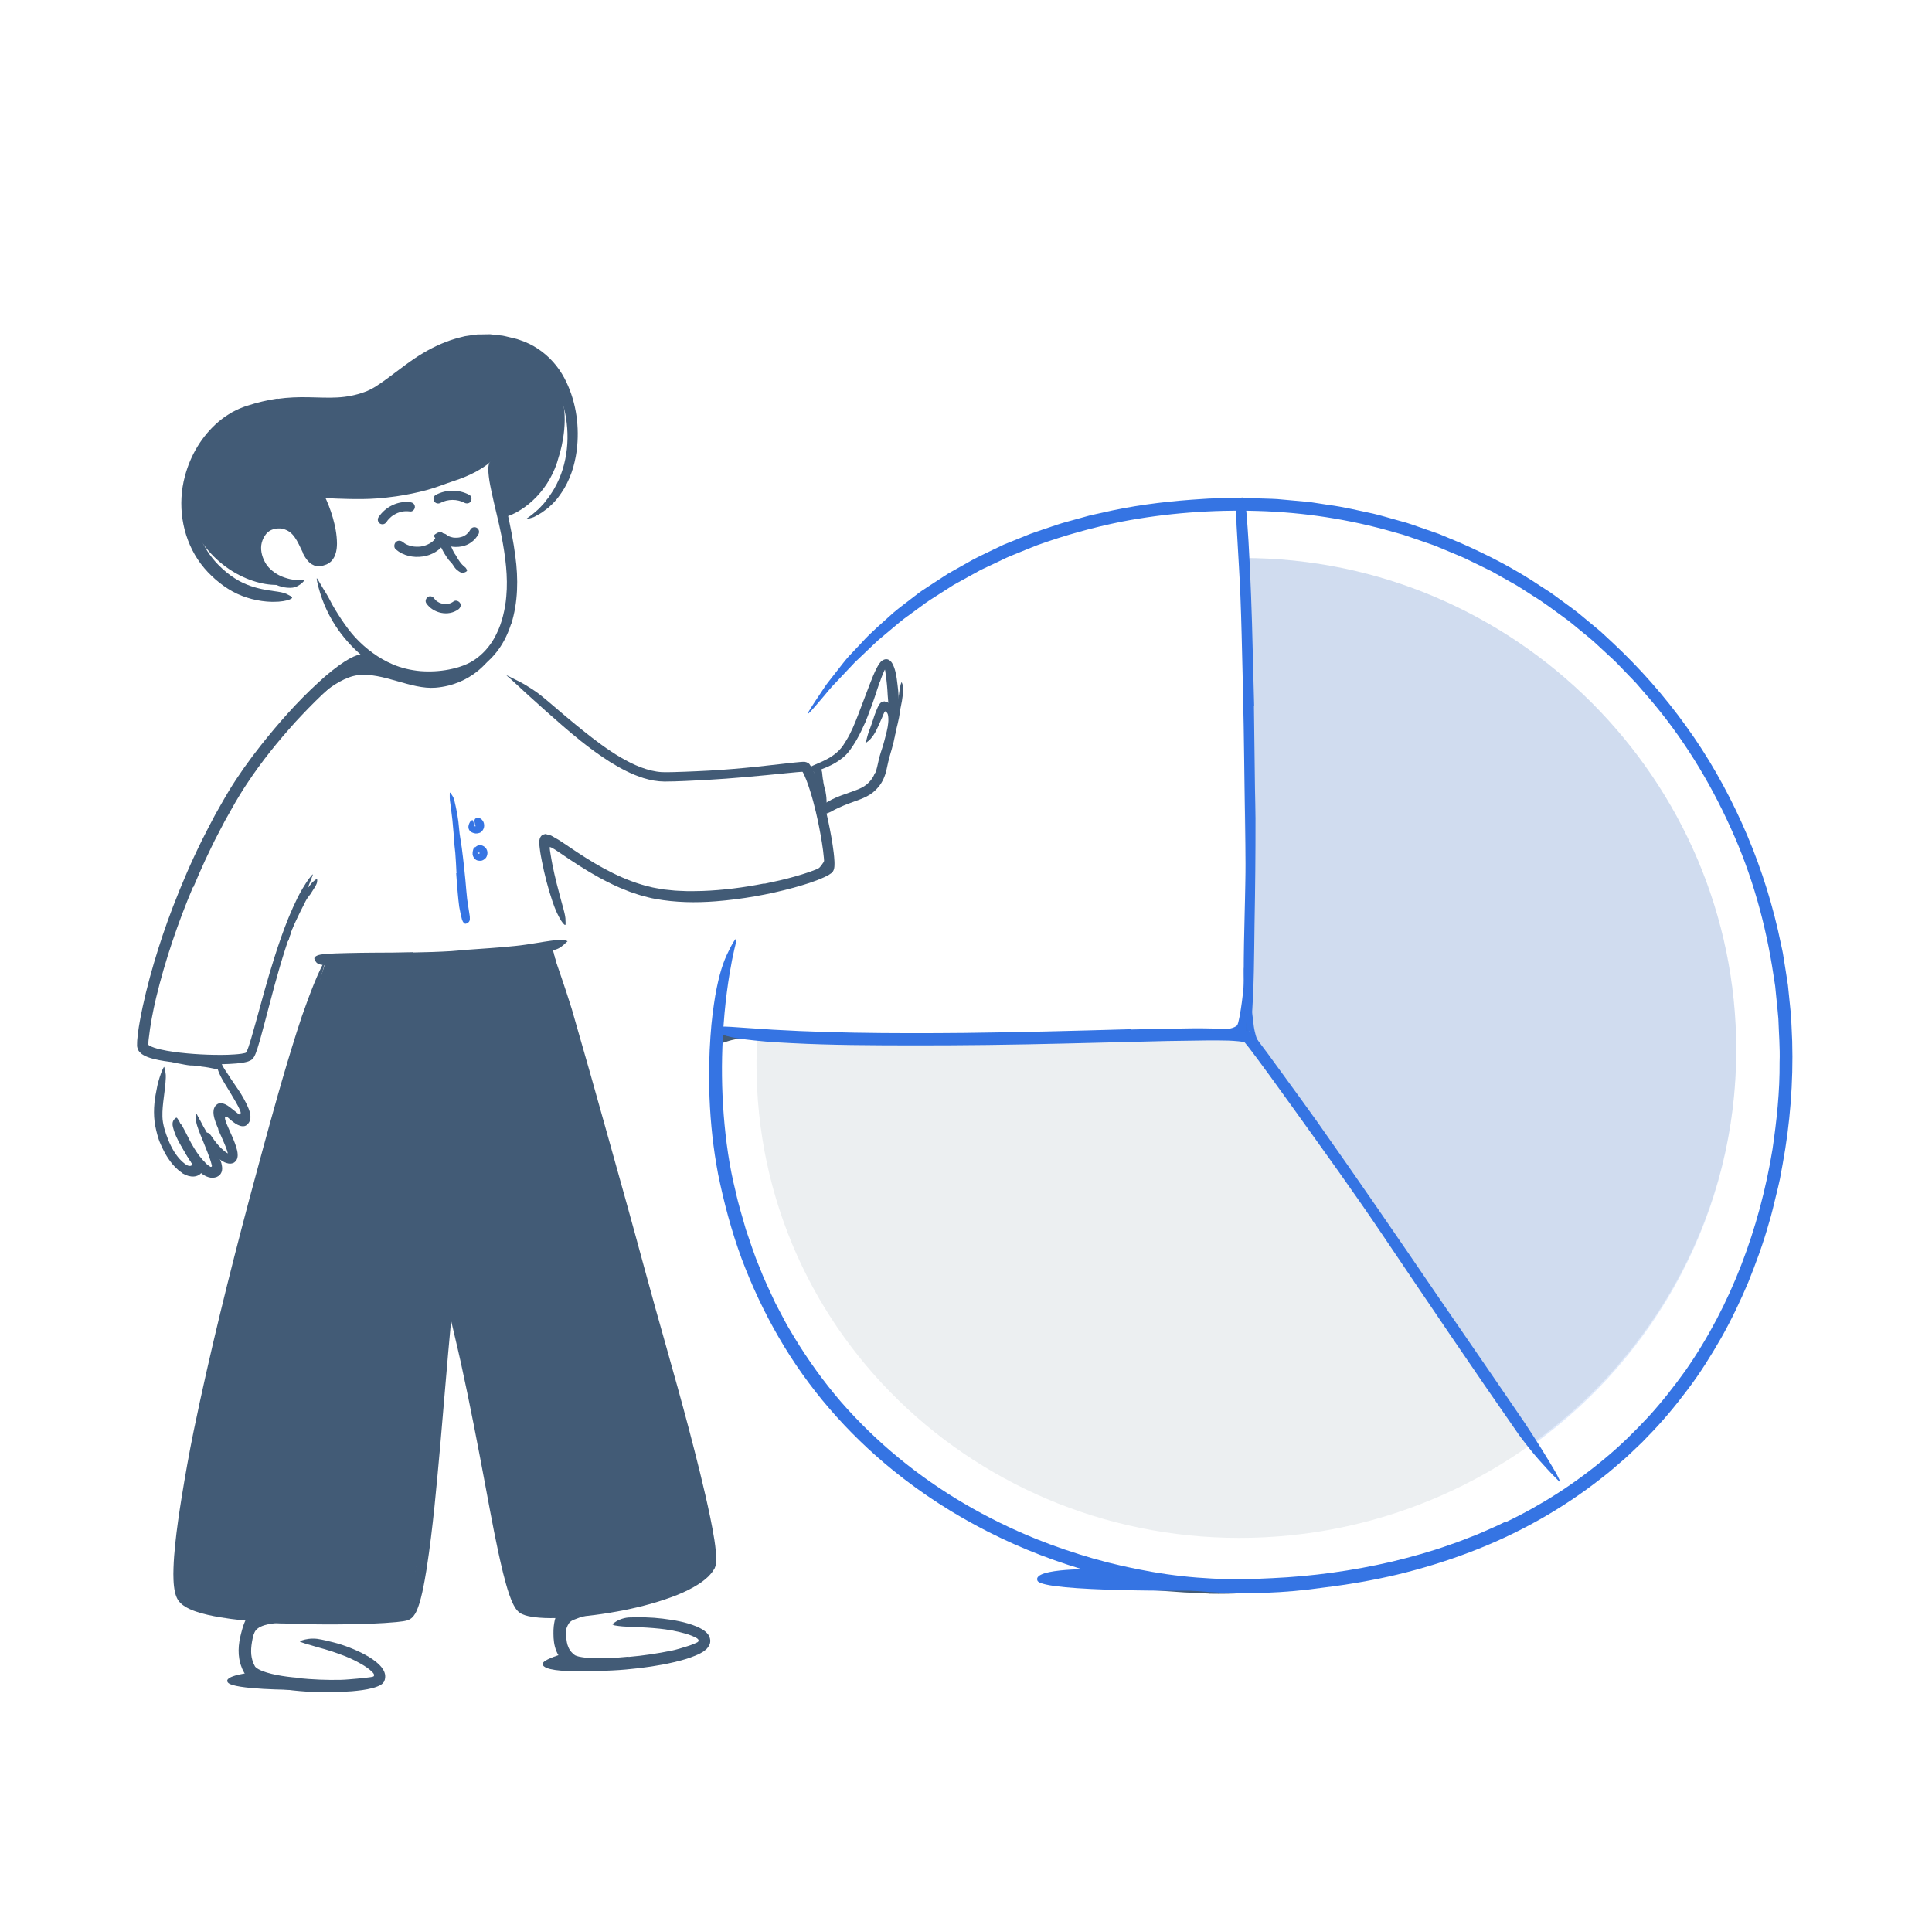 <svg width="492" height="491" viewBox="0 0 492 491" fill="none" xmlns="http://www.w3.org/2000/svg">
<path d="M226.608 186.29C226.92 185.26 227.222 184.231 227.487 183.183C227.581 182.805 227.647 182.418 227.751 182.041C228.119 180.7 228.469 179.359 228.742 177.99C228.865 177.386 228.95 176.772 229.026 176.167C229.092 175.78 229.158 175.393 229.224 175.006C229.29 174.619 229.366 174.232 229.536 173.854C229.63 173.618 229.611 173.646 229.668 173.854C229.696 173.958 229.753 174.118 229.838 174.307C229.904 174.496 229.932 174.704 229.942 174.94L229.96 176.167C229.96 176.573 229.894 176.98 229.847 177.376C229.753 178.179 229.621 178.981 229.441 179.784C229.224 180.738 229.13 181.748 228.95 182.73C228.742 183.806 228.469 184.873 228.204 185.94L227.685 187.895C227.421 188.886 227.118 189.868 226.873 190.85C226.656 191.606 226.533 192.38 226.335 193.135C226.297 193.305 226.269 193.466 226.212 193.636C225.995 194.24 225.834 194.401 225.457 194.429C225.372 194.429 225.287 194.448 225.202 194.438C224.937 194.419 224.796 194.098 224.824 193.617C224.871 192.909 224.994 192.21 225.117 191.502C225.239 190.794 225.4 190.085 225.617 189.396C225.919 188.357 226.221 187.319 226.533 186.28H226.571L226.608 186.29Z" fill="#425B76"/>
<path d="M64.08 425.953C64.08 425.953 56.678 426.709 58.028 428.493C59.435 430.353 75.09 430.353 75.09 430.353L64.08 425.953Z" fill="#425B76"/>
<path d="M143.81 421.142C143.706 421.01 137.852 422.71 138.173 423.89C138.938 426.77 156.651 425.193 156.651 425.193L146.303 423.55L143.81 421.133V421.142Z" fill="#425B76"/>
<path d="M307.955 405.852L303.3 405.626L301.6 405.55C299.608 405.408 297.625 405.267 295.633 405.125C294.755 405.059 293.867 405.012 292.989 404.927C291.865 404.832 290.742 404.71 289.627 404.568C289.278 404.521 289.325 404.521 289.627 404.511C289.93 404.511 290.477 404.464 291.129 404.464C292.281 404.464 293.433 404.426 294.585 404.483C295.727 404.54 296.87 404.596 298.041 404.662C299.419 404.757 300.864 404.738 302.28 404.766L306.954 404.823H309.825C311.279 404.832 312.733 404.832 314.177 404.776C315.292 404.729 316.387 404.606 317.492 404.511L318.219 404.436C319.125 404.389 319.418 404.455 319.635 404.729C319.682 404.795 319.748 404.851 319.777 404.917C319.871 405.125 319.512 405.333 318.851 405.437C316.878 405.748 314.782 405.833 312.676 405.881C311.109 405.909 309.541 405.909 307.974 405.881V405.852H307.955Z" fill="#425B76"/>
<path d="M279.79 399.619C279.79 399.619 262.681 399.194 264.201 402.574C265.532 405.548 305.379 405.095 305.379 405.095L279.79 399.619Z" fill="#3574E3"/>
<path d="M316.461 261.225C316.546 260.894 316.697 260.564 316.811 260.243C316.848 260.12 316.858 259.997 316.905 259.884C317.066 259.478 317.236 259.053 317.396 258.656C317.462 258.477 317.5 258.288 317.538 258.109C317.585 257.873 317.604 257.627 317.755 257.419C317.84 257.287 318.491 257.637 318.501 257.911C318.482 258.392 318.435 258.864 318.265 259.317C318.152 259.591 318.189 259.893 318.161 260.186C318.114 260.498 318.076 260.828 318.029 261.14C317.991 261.338 317.953 261.536 317.934 261.725C317.897 262.027 317.849 262.329 317.868 262.622C317.887 262.858 318.019 263.085 318.095 263.311C318.104 263.359 318.133 263.406 318.133 263.463C318.133 263.651 318.029 263.708 317.576 263.755L317.302 263.784C317.018 263.812 316.669 263.736 316.565 263.595C316.15 263.17 316.225 262.698 316.244 262.235C316.282 261.895 316.357 261.555 316.424 261.215H316.461V261.225Z" fill="#3574E3"/>
<path opacity="0.1" d="M192.842 263.981L317.368 263.141L316.556 142.109C385.919 142.109 442.148 198.707 442.148 267.362C442.148 336.017 384.975 391.67 315.611 391.67C246.248 391.67 188.877 335.233 192.842 263.981Z" fill="#425B76"/>
<path opacity="0.15" d="M442.151 267.369C442.151 308.651 421.821 345.231 390.52 367.845L317.371 263.149L316.559 142.117C385.922 142.117 442.151 198.714 442.151 267.369Z" fill="#3574E3"/>
<path d="M66.034 412.022C66.798 411.796 67.544 411.682 68.271 411.616C68.536 411.597 68.791 411.512 69.055 411.512C69.99 411.475 70.906 411.673 71.784 411.852C72.171 411.947 72.568 412.022 72.945 412.126C73.436 412.249 73.927 412.409 74.343 412.74C74.475 412.834 74.409 412.9 74.248 412.976C74.088 413.042 73.814 413.155 73.55 413.184C73.077 413.222 72.615 413.288 72.152 413.354C71.699 413.439 71.246 413.391 70.783 413.354C70.226 413.316 69.669 413.448 69.112 413.533C68.507 413.618 67.903 413.731 67.327 413.911C66.978 414.034 66.628 414.147 66.317 414.307C65.835 414.543 65.391 414.874 65.052 415.327C64.806 415.686 64.664 416.111 64.504 416.517C64.466 416.611 64.447 416.706 64.409 416.791C64.221 417.102 64.032 417.14 63.56 417.008C63.456 416.98 63.342 416.951 63.239 416.913C62.899 416.791 62.681 416.517 62.672 416.168C62.663 415.157 63.087 414.147 63.9 413.344C64.485 412.731 65.278 412.277 66.005 411.975L66.034 412.022Z" fill="#425B76"/>
<path d="M143.632 412.365C143.943 411.978 144.378 411.638 144.784 411.43C145.19 411.213 145.596 411.072 145.974 410.949C146.247 410.864 146.502 410.741 146.776 410.666C147.749 410.411 148.731 410.288 149.694 410.127C150.119 410.061 150.534 409.948 150.959 409.872C151.497 409.787 152.045 409.703 152.602 409.721C152.772 409.721 152.781 409.835 152.668 410.014C152.555 410.184 152.347 410.448 152.054 410.59C151.044 411.166 149.977 411.355 148.901 411.553C148.249 411.657 147.635 411.959 147.012 412.176C146.313 412.422 145.662 412.649 145.228 413.036C144.963 413.272 144.737 413.593 144.557 413.98C144.283 414.565 144.028 415.217 143.906 415.878C143.821 416.397 143.849 416.916 143.84 417.417C143.84 417.53 143.858 417.644 143.849 417.747C143.821 418.163 143.707 418.286 143.264 418.361C143.16 418.38 143.065 418.408 142.961 418.418C142.631 418.456 142.348 418.257 142.253 417.908C142.112 417.389 142.055 416.85 142.074 416.303C142.13 415.764 142.263 415.226 142.423 414.697C142.688 413.923 142.98 413.168 143.594 412.346L143.632 412.365Z" fill="#425B76"/>
<path d="M83.067 244.59L70.924 281.708C70.924 281.708 53.711 345.642 50.18 368.832C48.404 380.484 45.78 395.705 45.761 398.67C45.742 401.635 45.279 407.347 49.689 408.594C54.098 409.831 71.633 411.955 80.792 411.87C89.951 411.785 104.548 412.739 104.369 411.209C104.19 409.689 108.779 381.796 108.779 381.796L114.718 328.334L127.833 388.557C127.833 388.557 129.693 406.601 131.865 408.452C134.037 410.303 147.199 410.869 152.751 409.897C158.304 408.924 176.792 403.089 178.435 401.55C180.078 400.011 181.39 396.819 181.39 396.819L169.181 346.303L149.286 276.42L140.458 240.492L123.839 243.249L94.511 244.581H83.077L83.067 244.59Z" fill="#425B76"/>
<path d="M209.65 199.08C209.735 199.618 209.858 200.157 210 200.733C210.047 200.94 210.151 201.139 210.189 201.356C210.321 202.13 210.472 202.923 210.481 203.745C210.5 204.113 210.51 204.462 210.519 204.821C210.519 205.284 210.406 205.756 210.17 206.153C210.094 206.275 209.99 206.228 209.849 206.096C209.716 205.954 209.499 205.728 209.414 205.51C209.348 205.312 209.254 205.123 209.178 204.944C209.131 204.765 209.084 204.585 209.027 204.396C208.923 204.028 208.829 203.66 208.819 203.244C208.791 202.744 208.517 202.281 208.338 201.79C208.14 201.252 207.979 200.676 207.818 200.072C207.724 199.703 207.639 199.335 207.564 198.958C207.441 198.382 207.394 197.796 207.327 197.201C207.271 196.739 207.167 196.257 207.186 195.747C207.186 195.634 207.176 195.521 207.205 195.407C207.243 195.199 207.327 195.077 207.479 195.03C207.62 194.982 207.8 194.992 208.045 195.058C208.158 195.086 208.272 195.105 208.376 195.143C208.725 195.266 208.999 195.521 209.112 195.757C209.216 196.087 209.291 196.37 209.348 196.663C209.395 196.946 209.405 197.248 209.443 197.56C209.49 198.032 209.556 198.542 209.679 199.061L209.631 199.08H209.65Z" fill="#425B76"/>
<path d="M208.196 221.412C208.508 221.138 208.81 220.846 209.074 220.515C209.178 220.402 209.244 220.26 209.339 220.137C209.65 219.694 210 219.25 210.217 218.731C210.33 218.504 210.387 218.268 210.462 218.032C210.538 217.73 210.585 217.541 210.689 217.106C210.736 216.908 210.887 217.173 210.906 217.569C210.878 218.249 210.755 218.929 210.462 219.552C210.292 219.93 210.141 220.326 209.915 220.685C209.669 221.082 209.395 221.45 209.084 221.799C208.895 222.016 208.697 222.215 208.489 222.413C208.177 222.715 207.837 222.97 207.497 223.244C207.224 223.433 206.997 223.688 206.714 223.867C206.657 223.905 206.6 223.952 206.525 223.99C206.279 224.113 206.166 224.084 206.015 223.896C205.977 223.848 205.939 223.811 205.911 223.763C205.817 223.612 205.845 223.423 205.977 223.282C206.355 222.838 206.761 222.508 207.205 222.177C207.535 221.941 207.866 221.695 208.168 221.403L208.187 221.422L208.196 221.412Z" fill="#425B76"/>
<path d="M74.089 232.887C74.542 232.066 74.995 231.254 75.467 230.442C75.637 230.149 75.769 229.828 75.949 229.535C76.6 228.515 77.28 227.515 78.045 226.58C78.376 226.155 78.706 225.739 79.037 225.324C79.433 224.767 79.952 224.314 80.528 223.917C80.708 223.794 80.774 223.908 80.783 224.153C80.783 224.399 80.764 224.805 80.594 225.145C80.33 225.787 79.924 226.287 79.594 226.863C79.414 227.137 79.244 227.411 79.065 227.694C78.867 227.958 78.668 228.223 78.46 228.487C77.951 229.12 77.639 229.903 77.261 230.631C76.846 231.433 76.43 232.245 76.043 233.076L75.316 234.606C74.957 235.38 74.58 236.164 74.268 236.957C74.032 237.58 73.89 238.232 73.673 238.855C73.626 238.996 73.598 239.138 73.541 239.27C73.333 239.771 73.154 239.884 72.719 239.818C72.625 239.799 72.521 239.799 72.427 239.771C72.106 239.686 71.945 239.374 71.993 238.968C72.068 238.373 72.181 237.769 72.342 237.184C72.521 236.598 72.729 236.022 72.956 235.437C73.296 234.577 73.664 233.718 74.06 232.868L74.108 232.887H74.089Z" fill="#425B76"/>
<path d="M51.191 271.571C50.539 271.477 49.869 271.411 49.189 271.363C48.944 271.345 48.689 271.363 48.443 271.345C47.565 271.269 46.668 271.071 45.79 270.901C45.403 270.825 44.997 270.75 44.609 270.693C44.118 270.542 43.599 270.438 43.193 270.06C43.07 269.947 43.108 269.9 43.278 269.805C43.448 269.711 43.76 269.494 44.024 269.513L44.761 269.484C44.997 269.494 45.233 269.522 45.469 269.56C45.941 269.617 46.422 269.683 46.913 269.777C47.499 269.881 48.132 269.815 48.745 269.862C49.425 269.9 50.114 269.956 50.813 270.013C51.238 270.051 51.672 270.108 52.097 270.164C52.749 270.24 53.4 270.391 54.052 270.514C54.552 270.627 55.072 270.665 55.591 270.806C55.704 270.835 55.827 270.844 55.931 270.901C56.337 271.08 56.412 271.241 56.28 271.637C56.252 271.732 56.224 271.826 56.186 271.911C56.054 272.204 55.78 272.374 55.506 272.336C54.684 272.232 53.938 272.024 53.098 271.883C52.484 271.779 51.842 271.675 51.191 271.618V271.581V271.571Z" fill="#425B76"/>
<path d="M124.623 167.813C124.623 167.813 120.27 174.384 110.894 175.14C104.633 175.64 97.523 171.193 91.169 171.948C85.041 172.685 78.016 180.494 78.016 180.494L86.438 170.22L92.396 166.273C92.396 166.273 99.317 170.419 102.433 170.985C105.549 171.552 113.065 171.608 113.065 171.608L124.623 167.803V167.813Z" fill="#425B76"/>
<path d="M129.034 131.55C133.953 129.954 140.176 124.591 142.31 116.263C142.31 116.263 144.916 108.681 143.254 101.797C141.243 93.441 133.245 87.681 129.034 86.699C123.642 85.443 112.755 90.24 108.959 92.109C105.163 93.979 101.066 97.652 96.363 100.022C91.661 102.392 78.527 103.053 74.344 103.431C70.161 103.808 56.583 108.171 56.583 108.171C56.583 108.171 48.642 119.719 48.642 126.291C48.642 132.447 48.368 133.382 50.842 137.244C57.716 147.98 69.981 150.567 74.353 148.093C74.353 148.093 68.829 146.771 67.602 144.939C66.374 143.107 64.864 138.254 65.997 136.498C67.139 134.741 70.812 133.278 71.757 133.202C74.712 132.966 79.462 141.37 79.462 141.37C79.462 141.37 81.454 142.22 83.21 141.615C84.966 141.011 84.201 136.488 84.201 136.488L81.709 127.943L81.529 124.582C81.529 124.582 94.513 126.772 100.735 125.394C106.958 124.015 116.277 120.786 116.277 120.786L125.276 115.508L129.043 131.541L129.034 131.55Z" fill="#425B76"/>
<path d="M75.912 427.375C79.529 427.725 83.221 427.904 86.894 427.81C88.234 427.772 89.566 427.621 90.878 427.517C92.04 427.432 93.201 427.29 94.296 427.139L94.778 427.054C94.872 427.035 94.976 427.007 95.071 426.969C95.278 426.875 95.297 426.62 95.231 426.431C95.203 426.327 95.146 426.233 95.08 426.148C95.052 426.1 95.014 426.053 94.976 426.015C94.948 425.987 94.835 425.846 94.75 425.77C94.391 425.402 93.947 425.062 93.494 424.731C92.568 424.08 91.549 423.504 90.501 422.966C88.64 422.012 86.639 421.304 84.665 420.624C83.391 420.199 82.097 419.831 80.794 419.481L78.858 418.905L77.886 418.632C77.565 418.537 77.243 418.405 76.922 418.301C76.12 418.027 76.224 417.961 76.979 417.744C77.734 417.48 79.179 417.187 80.784 417.376C82.201 417.593 83.579 417.923 84.958 418.282C86.337 418.632 87.696 419.075 89.028 419.604C90.359 420.123 91.681 420.709 92.974 421.417C94.268 422.135 95.543 422.909 96.723 424.118C96.969 424.354 97.214 424.656 97.403 424.958C97.629 425.241 97.752 425.562 97.903 425.874C98.139 426.506 98.168 427.186 97.979 427.81L97.809 428.272C97.705 428.404 97.62 428.546 97.507 428.659C97.299 428.895 97.016 429.075 96.714 429.235C96.402 429.377 96.09 429.537 95.751 429.641C95.59 429.689 95.392 429.755 95.26 429.802L94.919 429.896C93.126 430.378 91.369 430.557 89.622 430.718C85.789 431.01 81.965 431.02 78.141 430.812C75.789 430.661 73.438 430.416 71.097 430.028C69.321 429.717 67.546 429.32 65.79 428.64C64.921 428.291 64.043 427.876 63.222 427.205C62.825 426.875 62.419 426.44 62.155 425.94C61.947 425.506 61.683 425.09 61.541 424.627C60.974 423.23 60.748 421.71 60.767 420.246C60.786 418.773 61.041 417.347 61.399 415.997C61.56 415.402 61.702 414.817 61.89 414.241C62.617 412.126 63.033 411.607 63.949 411.399C64.156 411.352 64.383 411.276 64.581 411.267C65.252 411.229 65.488 412.305 65.11 413.92C64.562 416.28 63.93 418.547 63.949 420.596C63.949 421.615 64.138 422.55 64.478 423.428C64.553 423.655 64.657 423.863 64.77 424.07L64.931 424.391C64.978 424.457 64.959 424.448 65.006 424.495C65.12 424.646 65.422 424.892 65.828 425.109C67.046 425.779 68.783 426.242 70.502 426.582C72.239 426.922 74.052 427.149 75.874 427.29V427.375H75.912Z" fill="#425B76"/>
<path d="M160.062 421.983C163.773 421.662 167.493 421.105 171.128 420.359C172.45 420.076 173.735 419.66 174.99 419.273C175.547 419.103 176.086 418.914 176.596 418.706C176.85 418.603 177.105 418.499 177.323 418.385C177.502 418.3 177.521 418.291 177.625 418.234C177.785 418.14 177.936 417.951 177.899 417.743C177.861 417.545 177.7 417.394 177.53 417.262L177.304 417.12C177.2 417.054 177.077 416.997 176.954 416.941C176.718 416.818 176.463 416.705 176.199 416.601C175.68 416.384 175.123 416.204 174.565 416.044C173.442 415.713 172.271 415.449 171.091 415.232C168.995 414.835 166.832 414.656 164.708 414.514C161.969 414.297 159.222 414.438 156.502 413.947C156.068 413.749 155.87 413.674 155.87 413.636C155.87 413.598 156.077 413.551 156.427 413.268C157.126 412.729 158.504 412.04 160.128 411.927C163.008 411.832 165.888 411.87 168.758 412.229C171.638 412.597 174.509 413.041 177.417 414.24C177.861 414.438 178.276 414.627 178.758 414.911C179.381 415.26 179.948 415.751 180.363 416.299C180.731 416.865 180.958 417.545 180.854 418.225C180.788 418.924 180.354 419.49 179.9 420C179.617 420.217 179.343 420.453 179.051 420.661L178.324 421.076C177.889 421.294 177.455 421.501 177.02 421.671C176.152 422.04 175.293 422.323 174.433 422.587C170.637 423.692 166.804 424.343 162.951 424.816C160.581 425.099 158.202 425.316 155.813 425.429C154 425.514 152.178 425.533 150.337 425.429C149.421 425.382 148.495 425.278 147.56 425.127C146.626 424.938 145.672 424.759 144.681 424.155C143.34 423.267 142.32 422.011 141.697 420.529C141.092 419.056 140.941 417.507 140.941 416.053C140.941 415.411 140.941 414.788 141.017 414.165C141.31 411.87 141.65 411.228 142.565 410.879C142.773 410.803 142.972 410.69 143.16 410.652C143.774 410.52 144.237 411.54 144.18 413.173C144.152 415.562 144.02 417.989 144.775 419.575C144.936 419.991 145.19 420.321 145.445 420.661C145.587 420.821 145.748 420.973 145.899 421.133C146.069 421.256 146.286 421.473 146.399 421.53C146.446 421.549 146.475 421.567 146.522 421.605L146.777 421.7C146.937 421.775 147.211 421.822 147.428 421.898C147.938 422.002 148.476 422.096 149.052 422.162C152.527 422.483 156.351 422.294 160.062 421.917V421.992V421.983Z" fill="#425B76"/>
<path d="M67.771 413.147C63.805 412.883 59.84 412.533 55.855 411.853C53.863 411.504 51.87 411.088 49.859 410.409C48.849 410.05 47.839 409.653 46.809 408.945C46.299 408.596 45.761 408.142 45.317 407.463C44.911 406.783 44.732 406.188 44.59 405.612C44.316 404.469 44.231 403.412 44.184 402.373C44.137 401.335 44.147 400.315 44.184 399.295C44.25 397.274 44.411 395.273 44.619 393.29C45.025 389.324 45.61 385.405 46.233 381.496C47.159 375.793 48.16 370.118 49.312 364.481C53.419 344.605 58.291 324.927 63.503 305.344C65.835 296.657 68.196 287.932 70.623 279.349C72.181 273.835 73.824 268.321 75.561 262.844L76.902 258.746L78.365 254.686C79.366 251.986 80.405 249.304 81.651 246.698C82.426 245.074 82.898 244.422 82.945 244.517C83.011 244.611 82.7 245.442 82.284 246.896C81.85 248.35 81.368 250.446 80.726 252.958C80.414 254.214 80.065 255.583 79.706 257.028C79.527 257.755 79.319 258.491 79.149 259.266C78.932 260.021 78.705 260.795 78.469 261.588C76.808 267.178 75.259 272.806 73.71 278.434C72.124 284.052 70.585 289.689 69.065 295.335C67.564 300.991 66.062 306.647 64.561 312.322C63.078 317.997 61.587 323.681 60.095 329.375C56.592 343.019 53.494 357.362 50.803 371.497C49.349 379.268 47.98 387.077 47.234 394.895C47.064 396.849 46.932 398.804 46.932 400.73C46.923 401.693 46.97 402.647 47.055 403.572C47.159 404.46 47.338 405.423 47.659 405.961C47.933 406.433 48.707 406.943 49.51 407.312C50.331 407.689 51.228 407.991 52.144 408.256C53.985 408.775 55.902 409.134 57.838 409.436C67.394 410.815 77.195 411.022 86.911 410.947C90.593 410.9 94.285 410.796 97.958 410.569C98.874 410.513 99.79 410.446 100.697 410.352C101.15 410.305 101.603 410.258 102.037 410.191C102.245 410.163 102.491 410.125 102.651 410.088C102.774 410.059 102.906 410.04 103.01 409.965C103.35 409.757 103.728 408.822 104.001 408.029C104.275 407.189 104.502 406.311 104.709 405.433C105.512 401.882 106.031 398.228 106.513 394.583C106.985 390.939 107.391 387.284 107.769 383.64C108.94 372.299 109.714 361.139 110.734 349.893C110.96 347.419 111.159 344.992 111.423 342.49C112.414 333.237 113.094 330.319 114.152 328.459C114.397 328.034 114.662 327.467 114.879 327.241C115.625 326.467 115.464 330.253 114.822 336.995C113.869 347.004 113.066 357.315 112.141 367.786C111.187 378.258 110.299 388.871 108.647 399.531C108.326 401.514 107.986 403.497 107.542 405.499C107.316 406.5 107.07 407.51 106.74 408.539C106.579 409.049 106.381 409.587 106.154 410.135C106.022 410.418 105.89 410.692 105.701 411.013C105.484 411.381 105.144 411.806 104.776 412.108C104.398 412.42 103.954 412.628 103.463 412.741C103.189 412.807 103.038 412.835 102.906 412.854L102.491 412.92C101.943 413.005 101.433 413.052 100.923 413.109C99.903 413.204 98.893 413.279 97.883 413.345C95.871 413.468 93.87 413.543 91.868 413.6C83.861 413.808 75.863 413.713 67.856 413.232L67.837 413.166L67.771 413.147Z" fill="#425B76"/>
<path d="M224.078 173.57C223.2 176.025 222.473 178.612 221.453 181.104C221.094 182.02 220.792 182.955 220.395 183.862C219.687 185.457 218.941 187.034 218.063 188.564C217.61 189.319 217.138 190.065 216.628 190.783C216.108 191.538 215.466 192.265 214.768 192.851C213.512 193.889 212.124 194.701 210.698 195.315C209.782 195.712 208.857 196.089 207.894 196.316C207.412 196.429 206.93 196.543 206.449 196.628C206.203 196.675 205.967 196.713 205.722 196.741C205.476 196.769 205.212 196.722 204.966 196.722C204.334 196.665 204.428 196.703 204.872 196.373C205.306 195.976 206.109 195.362 207.11 194.937C207.988 194.531 208.866 194.182 209.716 193.786C210.556 193.389 211.359 192.936 212.095 192.416C212.832 191.906 213.493 191.331 214.05 190.688C214.343 190.367 214.56 190.046 214.824 189.659C215.079 189.263 215.334 188.857 215.589 188.441C216.788 186.468 217.704 184.202 218.563 181.964L221.406 174.476C222.019 172.927 222.586 171.369 223.426 169.83C223.568 169.585 223.823 169.113 224.106 168.782C224.37 168.395 224.739 168.159 225.107 167.999C225.485 167.847 225.947 167.829 226.316 168.036C226.693 168.225 226.977 168.546 227.203 168.914C227.675 169.755 227.836 170.35 228.006 170.992C228.176 171.634 228.298 172.266 228.374 172.899C228.619 174.873 228.912 176.799 228.846 178.772C228.827 179.207 228.837 179.632 228.789 180.075C228.742 180.481 228.686 180.821 228.61 181.104C228.525 181.388 228.402 181.605 228.289 181.775C228.062 182.124 227.807 182.294 227.486 182.389C227.345 182.436 227.203 182.502 227.08 182.511C226.693 182.549 226.467 181.86 226.306 180.755C226.278 179.131 226.051 177.45 225.985 175.77C225.881 174.098 225.655 172.38 225.437 170.897C225.419 170.775 225.381 170.595 225.362 170.557C225.362 170.557 225.362 170.529 225.343 170.539C225.343 170.539 225.343 170.539 225.334 170.548L225.145 170.916C225.022 171.181 224.89 171.464 224.776 171.757C224.54 172.342 224.323 172.946 224.115 173.57L224.059 173.551L224.078 173.57Z" fill="#425B76"/>
<path d="M46.48 298.748C46.244 298.616 46.017 298.455 45.781 298.285C45.63 298.182 45.517 298.068 45.385 297.964C45.13 297.747 44.884 297.521 44.658 297.285C44.195 296.822 43.779 296.331 43.402 295.821C42.637 294.811 42.014 293.725 41.476 292.62C41.088 291.808 40.701 291.005 40.418 290.165C39.937 288.664 39.568 287.191 39.361 285.604C39.172 284.037 39.181 282.46 39.332 280.921C39.464 279.552 39.729 278.221 39.993 276.908C40.144 276.068 40.39 275.246 40.635 274.434C40.881 273.622 41.173 272.82 41.57 272.045C41.816 271.564 41.825 271.639 41.91 272.111C41.957 272.347 42.033 272.697 42.136 273.112C42.212 273.528 42.25 273.99 42.221 274.481C42.08 277.994 41.277 281.138 41.362 284.396C41.41 286.332 42.089 288.381 42.826 290.25C43.657 292.309 44.771 294.291 46.338 295.774C46.584 295.991 46.829 296.208 47.084 296.397C47.198 296.491 47.358 296.595 47.509 296.69C47.821 296.86 48.208 297.011 48.586 296.907C48.708 296.869 48.812 296.794 48.888 296.699C48.963 296.454 48.784 296.227 48.68 296.01C48.557 295.783 48.416 295.566 48.274 295.33C47.792 294.575 47.235 293.697 46.735 292.866C45.857 291.393 44.969 289.92 44.403 288.239C44.28 287.871 44.157 287.502 44.063 287.115C43.666 285.652 44.318 285.123 44.601 284.849C44.686 284.783 44.771 284.698 44.846 284.66C44.979 284.604 45.101 284.707 45.243 284.943C45.366 285.18 45.677 285.529 45.838 285.963C46.537 288.598 48.076 291.09 49.841 293.612L50.55 294.631C50.88 295.113 51.201 295.613 51.447 296.104C51.673 296.586 51.824 297.039 51.787 297.398C51.787 297.785 51.636 298.002 51.484 298.437C50.446 299.947 48.453 299.995 46.452 298.814L46.471 298.758L46.48 298.748Z" fill="#425B76"/>
<path d="M55.62 287.604L55.148 286.443C55.026 286.16 54.931 285.886 54.837 285.603C54.733 285.319 54.648 285.045 54.582 284.781C54.289 283.705 54.279 282.817 54.553 282.184C54.676 281.863 54.874 281.542 55.233 281.287C55.394 281.136 55.601 281.051 55.771 281.023C55.941 280.985 56.092 280.947 56.253 280.957C56.574 280.966 56.923 281.042 57.32 281.221C57.717 281.401 58.16 281.684 58.604 282.024L60.389 283.44C60.521 283.535 60.578 283.572 60.681 283.667C60.766 283.733 60.87 283.818 61.002 283.837C61.125 283.837 61.22 283.733 61.257 283.639C61.333 283.402 61.286 283.185 61.163 282.845C60.578 281.438 59.662 280.041 58.84 278.606C58.094 277.331 57.273 276.085 56.546 274.782C56.074 273.941 55.677 273.054 55.375 272.109C55.063 271.175 54.988 270.127 55.158 269.154C55.309 268.55 55.337 268.663 55.469 269.154C55.545 269.4 55.667 269.73 55.885 270.098C55.979 270.278 56.121 270.476 56.243 270.674C56.31 270.769 56.376 270.873 56.461 270.976C56.517 271.08 56.565 271.194 56.621 271.307C57.018 272.1 57.537 272.846 58.056 273.611C58.538 274.385 59.067 275.159 59.596 275.934C60.134 276.708 60.672 277.492 61.21 278.313C61.72 279.144 62.211 280.003 62.664 280.919L63.061 281.769L63.306 282.336L63.552 283.034C63.835 283.969 63.873 284.847 63.552 285.574C63.401 285.942 63.127 286.254 62.815 286.528C62.475 286.792 62.079 286.849 61.711 286.821C60.965 286.783 60.115 286.301 59.331 285.706L58.783 285.272L58.68 285.178L58.614 285.121L58.349 284.885C58.17 284.724 57.971 284.536 57.726 284.394C57.603 284.309 57.433 284.318 57.367 284.432C57.292 284.536 57.292 284.658 57.292 284.781C57.31 285.027 57.377 285.282 57.471 285.555L57.556 285.81C57.594 285.914 57.594 285.933 57.688 286.15L58.151 287.236L59.123 289.436C59.614 290.569 60.087 291.712 60.389 293.005C60.408 293.09 60.426 293.166 60.436 293.26C60.455 293.374 60.483 293.487 60.493 293.591C60.511 293.808 60.53 294.016 60.53 294.233C60.521 294.658 60.436 295.064 60.238 295.413L60.068 295.668L59.85 295.876C59.775 295.942 59.709 296.017 59.624 296.074L59.35 296.197C58.982 296.357 58.566 296.367 58.16 296.31C57.849 296.263 57.537 296.131 57.225 296.027C57.084 295.961 56.914 295.866 56.782 295.791C56.659 295.734 56.546 295.668 56.442 295.592C56.008 295.319 55.601 295.007 55.224 294.677C54.468 294.025 53.798 293.298 53.212 292.495C52.939 292.155 52.703 291.797 52.476 291.419C51.683 289.974 51.711 289.37 52.193 288.86C52.297 288.747 52.401 288.615 52.514 288.53C52.91 288.275 53.458 288.718 54.006 289.578C54.837 290.843 55.847 292.061 56.971 293.015C57.254 293.241 57.537 293.459 57.811 293.628C57.877 293.685 57.943 293.713 58.009 293.742C58 293.742 58.028 293.742 58.009 293.742H58.019C58.019 293.732 58.019 293.723 58.019 293.723L58 293.647C57.934 293.402 57.868 293.147 57.773 292.873C57.594 292.335 57.367 291.768 57.122 291.192C56.64 290.04 56.092 288.86 55.554 287.642L55.611 287.614L55.62 287.604Z" fill="#425B76"/>
<path d="M49.141 225.922C45.308 235.034 42.088 244.448 39.765 254.06C38.934 257.554 38.254 261.133 37.867 264.598C37.848 264.853 37.792 265.146 37.792 265.382V265.74L37.773 265.91C37.745 266.061 37.886 266.213 37.98 266.26C38.245 266.43 38.764 266.656 39.246 266.817C40.247 267.157 41.361 267.402 42.475 267.601C44.722 267.997 47.036 268.243 49.349 268.413C51.672 268.583 54.004 268.668 56.327 268.658C57.488 268.658 58.65 268.62 59.792 268.535C60.368 268.498 60.925 268.441 61.473 268.365C61.737 268.318 62.011 268.28 62.247 268.214C62.389 268.186 62.436 268.167 62.493 268.148C62.549 268.129 62.606 268.101 62.653 268.054C62.7 267.997 62.757 267.931 62.776 267.874C62.814 267.818 62.899 267.619 62.955 267.487C63.088 267.195 63.191 266.864 63.314 266.543C63.541 265.882 63.749 265.212 63.947 264.532C64.353 263.172 64.731 261.803 65.118 260.424C66.629 254.929 68.12 249.386 69.839 243.976C70.934 240.501 72.124 237.036 73.512 233.646C74.201 231.946 74.966 230.275 75.769 228.632C76.59 226.989 77.544 225.412 78.582 223.902C80.008 222.098 79.848 222.391 79.13 224.185C78.79 225.091 78.28 226.357 77.742 227.905C77.166 229.435 76.467 231.2 75.703 233.127C73.389 238.915 71.576 244.911 69.914 250.963C69.112 254.004 68.3 257.044 67.497 260.094L66.26 264.692C66.043 265.467 65.817 266.231 65.561 267.015C65.439 267.402 65.297 267.799 65.137 268.214C65.042 268.441 64.986 268.611 64.853 268.866C64.693 269.234 64.457 269.489 64.23 269.782C64.013 269.904 63.824 270.084 63.579 270.159C63.352 270.254 63.088 270.386 62.937 270.405C62.597 270.499 62.285 270.556 61.983 270.613C61.379 270.717 60.793 270.783 60.208 270.839C59.046 270.943 57.904 270.99 56.752 271.019C53.173 271.085 49.557 271 45.912 270.698C44.09 270.547 42.248 270.339 40.398 269.971C39.463 269.772 38.538 269.574 37.565 269.196C37.32 269.102 37.065 268.979 36.819 268.866C36.611 268.743 36.158 268.507 35.913 268.271C35.629 268.025 35.374 267.752 35.195 267.421C35.072 267.27 35.072 267.072 35.016 266.902L34.978 266.77C34.978 266.77 34.987 266.722 34.94 266.704V266.637L34.902 266.364L34.921 265.363C34.921 265.079 34.95 264.834 34.978 264.579L35.138 263.059C35.289 262.077 35.403 261.076 35.601 260.113C36.508 255.09 37.754 250.18 39.18 245.317C40.615 240.454 42.22 235.657 44.042 230.936C46.28 225.12 48.735 219.398 51.511 213.827C52.55 211.712 53.674 209.634 54.76 207.547C55.94 205.498 57.063 203.431 58.291 201.41C60.755 197.359 63.513 193.526 66.411 189.843C70.944 184.14 75.665 178.758 81.019 173.867C81.613 173.329 82.199 172.8 82.784 172.271C83.398 171.761 84.012 171.251 84.635 170.741C86.996 168.881 88.714 167.824 90.008 167.238C90.669 166.955 91.197 166.776 91.66 166.672C92.142 166.587 92.557 166.615 92.925 166.662C93.265 166.709 93.671 166.71 93.879 166.804C94.549 167.144 92.595 168.343 89.233 170.779C84.267 174.518 79.631 179.098 75.193 183.913C70.802 188.786 66.591 193.969 62.937 199.512C62.238 200.532 61.596 201.58 60.954 202.628C60.293 203.657 59.707 204.762 59.084 205.838L57.252 209.087L55.524 212.401C54.335 214.591 53.324 216.876 52.229 219.114C51.209 221.39 50.171 223.666 49.226 225.969L49.151 225.951L49.141 225.922Z" fill="#425B76"/>
<path d="M130.119 159.017C129.213 161.793 127.862 164.503 125.879 166.76C123.953 169.026 121.375 170.848 118.562 171.811C116.532 172.51 114.464 173.011 112.368 173.19C104.974 173.87 97.373 171.481 91.821 166.684C89.366 164.56 87.232 162.086 85.466 159.414C83.219 155.977 81.633 152.124 80.774 148.168C80.556 146.921 80.613 147.082 81.18 148.007C81.491 148.527 81.878 149.178 82.313 149.924C82.794 150.708 83.38 151.605 83.899 152.606C84.777 154.409 85.863 156.09 86.939 157.742C88.035 159.385 89.206 160.972 90.537 162.416C93.219 165.268 96.401 167.647 100.036 169.205C102.208 170.131 104.596 170.688 107.023 170.914C109.45 171.103 111.924 170.98 114.303 170.518C116.919 170.008 119.449 169.158 121.508 167.562C123.576 165.985 125.266 163.889 126.408 161.481C127.145 160.018 127.702 158.451 128.098 156.845C128.504 155.24 128.797 153.588 128.929 151.926C129.401 146.874 128.703 141.719 127.749 136.686C126.994 132.767 125.946 128.981 125.134 125.063C124.945 124.203 124.784 123.353 124.633 122.475C124.152 119.199 124.303 118.104 124.982 117.358C125.134 117.188 125.275 116.97 125.426 116.867C125.936 116.527 126.503 117.811 126.937 120.105C127.636 123.514 128.438 127.008 129.222 130.605C129.996 134.203 130.761 137.904 131.243 141.709C131.998 147.327 131.96 153.361 130.166 159.017H130.1H130.119Z" fill="#425B76"/>
<path d="M77.1 140.678C76.391 139.214 75.815 137.883 75.032 136.797C74.626 136.249 74.248 135.824 73.766 135.475C73.285 135.126 72.718 134.871 72.133 134.71C71.264 134.465 70.358 134.578 69.555 134.795C68.847 135.012 68.233 135.418 67.771 135.985C67.251 136.627 66.874 137.401 66.666 138.185C66.25 139.771 66.609 141.575 67.497 143.189C68.233 144.577 69.527 145.663 70.943 146.437C71.859 146.938 72.86 147.24 73.851 147.485C74.352 147.608 74.862 147.646 75.372 147.722C75.882 147.769 76.42 147.807 76.948 147.722C77.609 147.627 77.619 147.75 77.147 148.241C77.034 148.373 76.873 148.515 76.684 148.656C76.495 148.807 76.269 148.987 75.995 149.128C75.466 149.468 74.749 149.704 73.993 149.695C72.643 149.733 71.321 149.402 70.112 148.864C68.904 148.335 67.742 147.627 66.789 146.636C66.298 146.154 65.873 145.597 65.486 145.002C65.127 144.417 64.834 143.85 64.579 143.208C64.069 141.962 63.795 140.545 63.928 139.138C64.079 137.448 64.711 135.824 65.693 134.483C66.751 132.992 68.526 132.123 70.226 131.972C72.114 131.811 73.974 132.387 75.457 133.501C75.825 133.775 76.165 134.106 76.476 134.436C76.75 134.776 77.043 135.116 77.27 135.475C77.761 136.183 78.157 136.91 78.516 137.637C78.96 138.525 79.347 139.412 79.772 140.196C79.98 140.602 80.216 140.933 80.452 141.216C80.697 141.461 80.886 141.575 81.141 141.612C81.226 141.612 81.311 141.612 81.405 141.593C81.509 141.556 81.613 141.527 81.726 141.499L81.934 141.433C82.321 141.31 82.595 141.084 82.812 140.649C83.029 140.224 83.143 139.667 83.19 139.091C83.284 137.939 83.162 136.702 82.935 135.503C82.529 133.35 81.764 131.292 80.971 129.252C80.791 128.809 80.612 128.365 80.423 127.912C79.791 126.221 79.725 125.645 80.31 124.994C80.433 124.852 80.537 124.682 80.669 124.578C81.065 124.229 81.896 124.72 82.482 125.966C83.388 127.789 84.144 129.743 84.748 131.811C85.333 133.889 85.796 136.032 85.815 138.449C85.805 139.318 85.739 140.234 85.371 141.263C85.21 141.763 84.88 142.33 84.455 142.83C83.983 143.321 83.341 143.746 82.718 143.897C82.689 143.907 82.576 143.954 82.614 143.935C82.746 143.888 82.718 143.897 82.718 143.897C82.397 144.001 82.104 144.115 81.745 144.171C81.358 144.2 80.962 144.256 80.584 144.152C80.395 144.115 80.206 144.067 80.017 144.011C79.838 143.935 79.668 143.841 79.498 143.756C79.12 143.576 78.95 143.34 78.667 143.133C77.798 142.254 77.449 141.461 77.043 140.715L77.1 140.678Z" fill="#425B76"/>
<path d="M70.7 101.581C73.306 101.204 75.959 101.119 78.518 101.166C81.077 101.213 83.541 101.355 85.902 101.222C88.263 101.1 90.538 100.665 92.748 99.863C94.806 99.174 96.742 97.757 98.753 96.294C101.671 94.16 104.569 91.78 107.846 89.863C110.716 88.164 113.851 86.757 117.165 85.935L118.402 85.624C118.827 85.548 119.252 85.501 119.677 85.435L120.952 85.265L121.584 85.18H122.227L124.795 85.133L127.335 85.416C128.194 85.463 129.006 85.728 129.828 85.907C130.649 86.134 131.48 86.247 132.292 86.568C133.916 87.106 135.502 87.833 136.938 88.796C139.827 90.694 142.178 93.348 143.746 96.341C146.54 101.657 147.513 107.719 146.994 113.535C146.843 115.405 146.465 117.265 145.964 119.078C145.426 120.891 144.69 122.647 143.746 124.29C142.764 125.905 141.659 127.482 140.233 128.747C139.572 129.427 138.76 129.946 138.014 130.513C137.627 130.777 137.202 130.985 136.796 131.221C136.381 131.438 136.003 131.721 135.531 131.825C133.274 132.486 133.652 132.439 135.21 131.287C135.597 130.994 136.041 130.626 136.532 130.182C136.777 129.955 137.051 129.757 137.306 129.493C137.551 129.228 137.816 128.945 138.09 128.652C138.666 128.114 139.109 127.349 139.695 126.679C140.176 125.914 140.762 125.178 141.224 124.3C144.68 118.228 145.322 110.646 143.613 103.885C142.745 100.486 141.272 97.276 139.062 94.717C136.853 92.158 133.926 90.317 130.621 89.278C126.589 87.966 122.16 87.862 117.968 88.995C117.449 89.146 116.91 89.25 116.401 89.429L114.861 90.005L114.097 90.298L113.351 90.657L111.859 91.365C109.904 92.422 107.997 93.574 106.146 94.877C104.097 96.275 102.124 97.814 100.037 99.315C98.989 100.061 97.941 100.816 96.761 101.487C96.213 101.846 95.552 102.138 94.919 102.431C94.277 102.762 93.654 102.894 93.021 103.13C90.491 103.951 87.819 104.367 85.203 104.433C82.588 104.508 80.057 104.338 77.583 104.338C74.533 104.329 71.521 104.565 68.556 105.207L66.347 105.745C65.61 105.944 64.893 106.18 64.166 106.397C63.41 106.595 62.787 106.907 62.098 107.162C61.456 107.511 60.776 107.785 60.172 108.2C56.376 110.523 53.411 114.215 51.57 118.341C49.719 122.487 49.011 127.123 49.625 131.58C50.106 135.035 51.362 138.35 53.335 141.135C54.317 142.542 55.441 143.779 56.735 144.94C58.009 146.092 59.379 147.103 60.842 147.915C62.136 148.632 63.477 149.161 64.902 149.577C67.555 150.332 69.416 150.474 70.719 150.681C72.022 150.87 72.796 151.125 73.438 151.503C73.731 151.673 74.118 151.843 74.297 152.013C74.6 152.305 74.165 152.598 73.07 152.9C71.984 153.184 70.228 153.391 67.933 153.202C64.553 152.919 61.05 151.862 58.028 149.926C56.517 148.972 55.12 147.849 53.855 146.631C52.561 145.403 51.362 143.987 50.352 142.467C46.301 136.338 45.158 128.397 47.094 121.259C48.492 115.971 51.39 111.033 55.649 107.398C56.178 106.935 56.754 106.539 57.311 106.114C57.896 105.717 58.5 105.358 59.095 104.99C59.728 104.678 60.351 104.329 61.003 104.055C61.654 103.81 62.353 103.498 62.976 103.328C65.478 102.507 68.075 101.893 70.709 101.496L70.738 101.572L70.7 101.581Z" fill="#425B76"/>
<path d="M52.246 296.121C52.615 296.499 53.077 296.848 53.389 297.027C53.465 297.103 53.587 297.188 53.729 297.179C53.823 297.179 53.918 297.122 53.946 297.037C53.974 296.971 53.956 296.886 53.946 296.82L53.918 296.716C53.918 296.716 53.918 296.678 53.899 296.659L53.861 296.47C53.635 295.517 53.228 294.506 52.851 293.487C52.464 292.467 52.048 291.438 51.623 290.408C51.246 289.502 50.858 288.586 50.528 287.651C50.32 287.047 50.103 286.452 49.98 285.81C49.867 285.168 49.829 284.516 49.895 283.865C49.952 283.459 50.018 283.534 50.16 283.846C50.282 284.167 50.632 284.705 50.962 285.31C51.491 286.405 52.096 287.462 52.737 288.529C53.313 289.625 53.908 290.739 54.428 291.919C54.749 292.618 55.108 293.326 55.466 294.063C55.646 294.431 55.825 294.799 55.995 295.196C56.071 295.394 56.156 295.592 56.231 295.8L56.373 296.225L56.477 296.697C56.609 297.339 56.628 297.981 56.411 298.529C56.288 298.784 56.156 299.058 55.929 299.256C55.825 299.369 55.712 299.454 55.58 299.53C55.457 299.615 55.334 299.69 55.193 299.747C54.541 299.992 53.804 300.03 53.106 299.804C52.766 299.7 52.398 299.549 52.124 299.388C51.869 299.256 51.652 299.095 51.434 298.935C50.462 298.208 49.716 297.349 49.027 296.47C47.988 295.13 47.176 293.675 46.421 292.212C45.854 291.069 45.165 289.974 44.787 288.728C44.702 288.454 44.598 288.189 44.542 287.906C44.381 286.83 44.56 286.452 45.051 286.178C45.165 286.112 45.278 286.037 45.382 285.999C45.769 285.876 46.128 286.244 46.468 286.868C47.497 288.699 48.319 290.616 49.452 292.439C50.282 293.77 51.217 295.101 52.284 296.074L52.237 296.121H52.246Z" fill="#425B76"/>
<path d="M222.89 196.882C223.277 195.928 223.495 194.795 223.778 193.549C223.92 192.944 224.099 192.246 224.288 191.679L224.854 189.932C225.119 189.092 225.308 188.233 225.534 187.402C225.921 185.938 226.271 184.446 226.233 183.058C226.242 182.709 226.167 182.378 226.129 182.076C226.091 181.925 226.044 181.765 225.95 181.614C225.855 181.472 225.732 181.33 225.572 181.245L225.449 181.17C225.402 181.151 225.364 181.198 225.336 181.217C225.279 181.283 225.241 181.359 225.194 181.434C225.119 181.576 225.053 181.727 224.987 181.878L224.637 182.728C224.363 183.37 224.08 184.021 223.787 184.664C223.041 186.278 222.22 188.044 220.615 189.111C220.114 189.413 220.228 189.404 220.464 188.988C220.568 188.771 220.69 188.44 220.756 188.006C220.851 187.6 220.983 187.156 221.134 186.684C221.266 186.259 221.417 185.853 221.587 185.447L222.031 184.201C222.333 183.37 222.56 182.501 222.9 181.651L223.24 180.783C223.41 180.367 223.589 179.961 223.787 179.593C223.995 179.253 224.231 178.979 224.486 178.819C224.609 178.753 224.732 178.677 224.873 178.658C224.939 178.649 225.024 178.649 225.109 178.658C225.128 178.63 225.157 178.715 225.166 178.602L225.223 178.62L225.345 178.658L225.827 178.809C225.987 178.857 226.148 178.904 226.299 179.026L226.743 179.338L226.96 179.489L227.139 179.716C227.357 180.037 227.659 180.282 227.772 180.688L227.999 181.245L228.103 181.519L228.14 181.727C228.376 183.049 228.301 184.267 228.187 185.457C228.065 186.646 227.857 187.798 227.583 188.913C227.281 190.14 226.941 191.339 226.592 192.51C226.242 193.624 226.054 194.805 225.751 196.06C225.411 197.609 224.732 199.261 223.617 200.517C223.211 201.008 222.749 201.424 222.277 201.83C221.767 202.226 221.238 202.576 220.681 202.849C219.576 203.416 218.452 203.803 217.367 204.19C215.667 204.785 214.071 205.446 212.57 206.201C212.23 206.362 211.928 206.56 211.597 206.73C210.37 207.335 209.917 207.372 209.303 206.966C209.161 206.872 209.01 206.796 208.897 206.692C208.529 206.381 208.784 205.635 209.69 204.927C212.4 202.878 215.969 202.094 218.679 200.961C219.18 200.744 219.642 200.508 220.048 200.253C220.256 200.121 220.426 199.979 220.624 199.837C220.813 199.667 221.03 199.507 221.191 199.327C221.918 198.619 222.447 197.826 222.796 196.872L222.853 196.891L222.89 196.882Z" fill="#425B76"/>
<path d="M161.988 405.919C165.652 405.088 169.268 404.058 172.648 402.642C174.32 401.924 175.934 401.094 177.294 400.083C177.634 399.838 177.917 399.564 178.238 399.3C178.474 399.016 178.786 398.742 178.965 398.45C179.05 398.318 179.173 398.138 179.239 398.053C179.267 397.978 179.277 398.034 179.286 397.883C179.305 397.751 179.333 397.619 179.333 397.411C179.333 397.222 179.362 397.033 179.343 396.816C179.305 395.107 179.031 393.209 178.72 391.359C178.408 389.498 178.04 387.629 177.653 385.759C176.869 382.02 176 378.29 175.084 374.57C173.753 369.131 172.261 363.73 170.845 358.31C165.803 339.209 160.496 320.154 155.189 301.1C152.801 292.649 150.402 284.16 148.032 275.775C146.559 270.374 145.067 264.964 143.698 259.525C142.386 254.067 141.205 248.563 140.507 242.982C140.318 241.235 140.308 240.47 140.356 240.518C140.412 240.555 140.554 241.405 140.969 242.831C141.375 244.257 142.017 246.259 142.877 248.647C143.698 251.046 144.642 253.86 145.596 256.938L150.308 273.386C151.856 278.882 153.395 284.377 154.944 289.882C158.032 300.892 161.119 311.939 164.122 323.062C167.71 336.367 171.789 350.115 175.387 363.759C177.351 371.265 179.277 378.781 180.863 386.42C181.25 388.328 181.628 390.254 181.93 392.199C182.072 393.181 182.213 394.153 182.298 395.164C182.383 396.184 182.468 397.166 182.298 398.393C182.279 398.695 182.109 399.092 181.977 399.441L181.486 400.197C181.175 400.688 180.769 401.046 180.41 401.471C179.626 402.208 178.795 402.869 177.936 403.416C176.208 404.531 174.395 405.409 172.554 406.155C168.012 407.977 163.319 409.195 158.589 410.149C153.849 411.065 149.071 411.697 144.246 411.981C142.414 412.084 140.582 412.132 138.722 412.066C137.797 412.028 136.862 411.962 135.918 411.839C134.964 411.678 134.02 411.556 132.981 411.084C132.736 410.999 132.433 410.762 132.169 410.602C131.914 410.404 131.754 410.168 131.546 409.941C131.329 409.705 131.234 409.497 131.093 409.271C130.97 409.053 130.809 408.827 130.715 408.6C130.281 407.722 129.95 406.834 129.639 405.956C129.044 404.191 128.581 402.425 128.128 400.659C126.4 393.587 125.125 386.477 123.803 379.423C121.764 368.461 119.705 357.734 117.354 347.008C116.835 344.647 116.287 342.344 115.73 339.973C113.662 331.192 112.954 328.454 113.247 326.329C113.303 325.848 113.313 325.234 113.417 324.932C113.7 323.903 115.588 327.236 117.382 333.694C122.736 352.806 125.701 373.475 129.931 393.747C130.743 397.477 131.584 401.264 132.783 404.719C133.085 405.569 133.425 406.381 133.774 407.089C133.859 407.25 133.954 407.373 134.039 407.524L134.161 407.741C134.161 407.741 134.218 407.788 134.246 407.816C134.275 407.845 134.294 407.873 134.313 407.911C134.313 407.911 134.331 407.911 134.275 407.968L134.246 408.005C134.105 408.175 134.53 407.684 133.925 408.383L133.973 408.336L134.161 408.128L134.331 407.911C134.331 407.911 134.312 407.911 134.369 407.939L134.549 408.005C135.058 408.194 135.918 408.355 136.777 408.44C137.636 408.544 138.552 408.581 139.468 408.6C143.16 408.657 146.975 408.345 150.733 407.873C154.51 407.401 158.249 406.683 161.95 405.852L161.988 405.928V405.919Z" fill="#425B76"/>
<path d="M98.778 123.986C101.318 123.722 103.858 123.307 106.36 122.731C107.276 122.532 108.164 122.211 109.07 121.985C112.271 121.154 115.453 120.153 118.484 118.803C119.816 118.189 121.109 117.462 122.327 116.688C123.102 116.187 123.838 115.621 124.537 115.045C124.716 114.903 124.867 114.752 125.047 114.601C125.236 114.469 125.406 114.327 125.566 114.176C125.906 113.893 126.218 113.59 126.51 113.279C126.86 112.892 127.096 112.977 127.2 113.628C127.304 114.27 127.105 115.554 126.265 116.433C124.745 117.934 123.064 119.105 121.289 120.087C119.504 121.04 117.644 121.815 115.727 122.438C113.442 123.174 111.148 124.147 108.787 124.78C106.191 125.478 103.556 126.016 100.903 126.404C99.269 126.64 97.626 126.819 95.983 126.942C93.491 127.131 90.969 127.131 88.486 127.065C86.55 126.999 84.643 126.989 82.707 126.791C82.283 126.734 81.867 126.696 81.442 126.63C80.649 126.507 80.149 126.309 79.837 126.064C79.516 125.828 79.374 125.544 79.318 125.148C79.289 124.968 79.242 124.789 79.242 124.619C79.261 124.062 79.998 123.769 81.093 123.826C84.341 124.1 87.684 124.392 91.121 124.374C93.661 124.364 96.229 124.232 98.788 123.911V123.977L98.778 123.986Z" fill="#425B76"/>
<path d="M194.676 225.066C197.263 224.528 199.85 223.961 202.39 223.234C204.892 222.516 207.498 221.704 209.623 220.628L209.755 220.533H209.774C209.774 220.533 209.812 220.515 209.831 220.486C209.868 220.439 209.868 220.382 209.878 220.316C209.897 219.844 209.878 219.155 209.812 218.541C209.708 217.266 209.519 215.954 209.321 214.651C208.905 212.045 208.386 209.429 207.782 206.842C207.347 204.973 206.847 203.122 206.271 201.318C205.978 200.412 205.685 199.515 205.346 198.656C205.176 198.231 205.006 197.806 204.817 197.4C204.722 197.202 204.618 197.013 204.534 196.824C204.496 196.748 204.477 196.711 204.439 196.654L204.42 196.626C204.364 196.512 204.222 196.578 204.127 196.559C203.788 196.578 203.315 196.616 202.909 196.654L200.351 196.899L195.195 197.409C191.749 197.74 188.302 198.051 184.846 198.306C181.39 198.561 177.925 198.76 174.469 198.901C172.722 198.967 171.032 199.043 169.248 199.043C167.406 199.033 165.603 198.693 163.894 198.165C160.853 197.211 158.058 195.729 155.415 194.095C152.78 192.433 150.278 190.601 147.889 188.694C144.82 186.23 141.865 183.633 138.938 181.027C136.001 178.43 133.15 175.796 130.289 173.152C128.447 171.566 128.646 171.811 130.534 172.727C131.459 173.209 132.857 173.822 134.368 174.795C135.133 175.277 135.973 175.777 136.804 176.391C137.625 177.014 138.475 177.694 139.334 178.421C142.384 181.008 145.387 183.614 148.475 186.069C151.553 188.524 154.678 190.922 158.021 192.877C161.335 194.813 164.914 196.418 168.549 196.644C169.408 196.682 170.428 196.654 171.429 196.635L174.422 196.541C176.414 196.465 178.416 196.38 180.418 196.267C184.497 196.05 188.642 195.691 192.806 195.256C194.893 195.02 196.98 194.794 199.076 194.558L202.23 194.208L203.835 194.057C203.939 194.057 204.212 194.019 204.42 194.019C204.637 194.029 204.864 193.982 205.062 194.048C205.27 194.076 205.459 194.152 205.629 194.246L205.667 194.265H205.685C205.685 194.265 205.657 194.341 205.723 194.218L205.78 194.274L205.893 194.378L206.12 194.586C206.932 195.738 207.121 196.276 207.461 197.022C207.763 197.73 208.018 198.438 208.263 199.147C209.16 201.772 209.84 204.415 210.463 207.078C211.077 209.741 211.615 212.423 212.031 215.132C212.238 216.492 212.418 217.852 212.493 219.278C212.512 219.636 212.522 219.995 212.503 220.392C212.493 220.921 212.408 221.468 212.135 221.903C212.106 221.959 212.04 221.997 212.04 222.073L211.908 222.205C211.832 222.299 211.7 222.375 211.587 222.45L210.964 222.875L209.982 223.366C207.385 224.565 204.779 225.321 202.135 226.067C195.639 227.842 188.991 229.003 182.287 229.541C177.207 229.938 172.043 229.862 166.963 228.937C165.678 228.739 164.451 228.352 163.205 228.04C162.591 227.861 161.986 227.644 161.373 227.445C160.759 227.256 160.155 227.039 159.569 226.784C157.171 225.887 154.895 224.735 152.657 223.536C149.202 221.648 145.944 219.495 142.771 217.333L141.582 216.539L141.166 216.275L140.883 216.105C140.694 215.992 140.505 215.897 140.326 215.812L140.033 215.718C139.967 215.803 140.005 215.935 139.995 216.039C140.014 216.256 140.043 216.473 140.071 216.681L140.184 217.399C140.326 218.333 140.486 219.268 140.675 220.203C140.996 221.846 141.374 223.442 141.78 225.085C143.31 231.156 144.056 232.941 144.008 234.433C144.008 234.772 144.065 235.197 144.027 235.415C143.952 236.179 142.167 234.036 140.675 229.523C139.552 226.199 138.673 222.781 137.984 219.259L137.729 217.927L137.578 217.012C137.512 216.596 137.455 216.181 137.418 215.775C137.314 214.953 137.267 214.113 137.455 213.575C137.55 213.31 137.663 213.102 137.805 212.932C137.871 212.847 137.946 212.781 138.041 212.696C138.154 212.593 138.277 212.583 138.381 212.545L138.711 212.451L138.881 212.404C138.938 212.385 139.032 212.432 139.098 212.451L140.033 212.706C140.326 212.734 140.713 213.027 141.062 213.206L142.129 213.82C142.309 213.924 142.498 214.028 142.668 214.15L143.017 214.387L143.583 214.764L144.707 215.52C150.58 219.533 156.68 223.262 163.374 225.274C163.988 225.491 164.621 225.604 165.244 225.774C165.867 225.934 166.49 226.104 167.123 226.189L169.021 226.52L170.957 226.718C172.241 226.888 173.563 226.869 174.875 226.945C176.188 226.954 177.51 226.945 178.832 226.907C184.119 226.718 189.435 226.029 194.666 224.99L194.695 225.056L194.676 225.066Z" fill="#425B76"/>
<path d="M105.134 242.576C108.41 242.52 111.687 242.425 114.963 242.227C116.163 242.151 117.343 242.01 118.542 241.915C120.648 241.783 122.753 241.632 124.868 241.462C126.974 241.301 129.089 241.141 131.195 240.914C133.064 240.725 134.934 240.433 136.766 240.131C137.946 239.932 139.136 239.743 140.316 239.583C140.911 239.517 141.506 239.413 142.11 239.385C142.714 239.356 143.319 239.319 143.951 239.479C144.357 239.621 144.527 239.687 144.527 239.734C144.527 239.781 144.348 239.847 144.074 240.121C143.526 240.669 142.507 241.641 141.147 241.925C139.948 242.208 138.749 242.501 137.54 242.746C136.322 242.944 135.104 243.133 133.886 243.303C131.44 243.634 128.985 243.898 126.502 244.049C123.537 244.219 120.478 244.672 117.447 244.918C114.114 245.163 110.78 245.362 107.438 245.466C105.389 245.56 103.33 245.569 101.272 245.626C98.156 245.673 95.04 245.645 91.953 245.645C89.554 245.664 87.194 245.796 84.814 245.834C84.285 245.853 83.775 245.872 83.247 245.853C81.292 245.72 80.678 245.484 80.31 244.701C80.225 244.531 80.112 244.361 80.065 244.21C79.914 243.709 80.735 243.171 82.161 243.039C84.276 242.812 86.429 242.765 88.61 242.718C90.791 242.652 93.001 242.652 95.22 242.623C98.505 242.623 101.82 242.595 105.125 242.501V242.576H105.134Z" fill="#425B76"/>
<path d="M184.628 263.197C185.175 263.122 185.723 263.055 186.28 263.018C186.479 262.999 186.667 262.933 186.875 262.933C187.593 262.904 188.31 263.084 188.981 263.225C189.273 263.291 189.576 263.32 189.859 263.414C190.038 263.471 190.227 263.528 190.407 263.575C190.586 263.641 190.756 263.726 190.926 263.811C191.03 263.867 190.992 263.943 190.869 264.028C190.746 264.104 190.548 264.236 190.34 264.255C189.972 264.264 189.613 264.443 189.273 264.462C188.934 264.491 188.603 264.51 188.263 264.5C187.857 264.481 187.451 264.661 187.045 264.736C186.592 264.831 186.139 264.925 185.685 265.067C185.402 265.152 185.119 265.246 184.845 265.331C184.42 265.473 183.976 265.605 183.58 265.831C183.268 266.011 183.032 266.304 182.768 266.549C182.711 266.606 182.664 266.672 182.598 266.719C182.362 266.889 182.211 266.804 181.88 266.322L181.663 265.992C181.427 265.614 181.361 265.237 181.493 265.01C181.88 264.368 182.466 263.99 183.108 263.679C183.589 263.461 184.09 263.244 184.628 263.14L184.647 263.188L184.628 263.197Z" fill="#425B76"/>
<path d="M318.492 254.744C318.285 255.972 318.048 257.199 317.784 258.427C317.69 258.88 317.642 259.343 317.51 259.796C317.227 260.608 317.151 261.382 316.292 262.336C315.518 263.016 314.649 263.308 313.809 263.478C313.063 263.629 312.317 263.667 311.599 263.667C310.674 263.667 309.73 263.573 308.908 263.063C308.663 262.883 308.682 262.959 308.937 262.902C309.201 262.808 309.664 262.61 310.155 262.515C311.023 262.402 311.873 262.326 312.657 262.109C313.431 261.911 314.196 261.741 314.753 261.373C314.923 261.278 315.074 261.118 315.102 261.023C315.14 260.995 315.178 260.891 315.206 260.768C315.235 260.665 315.282 260.561 315.32 260.447C315.452 259.956 315.546 259.437 315.66 258.908C315.886 257.747 316.075 256.538 316.236 255.33L316.509 253.092C316.632 251.959 316.774 250.816 316.802 249.674C316.802 248.786 316.774 247.917 316.783 247.039C316.783 246.85 316.764 246.652 316.821 246.463C316.972 245.746 317.151 245.519 317.51 245.396C317.595 245.368 317.671 245.321 317.746 245.311C318.001 245.255 318.218 245.566 318.407 246.104C318.964 247.691 319.049 249.362 318.908 251.024C318.832 252.261 318.7 253.507 318.549 254.744H318.492Z" fill="#3574E3"/>
<path d="M318.115 262.099C318.04 261.362 317.974 260.635 317.992 259.908C317.992 259.644 317.983 259.379 317.992 259.115C318.049 258.18 318.134 257.255 318.247 256.348C318.295 255.942 318.332 255.536 318.37 255.14C318.427 254.63 318.512 254.11 318.635 253.61C318.672 253.45 318.701 253.478 318.729 253.61C318.757 253.752 318.805 254.007 318.814 254.299C318.842 255.347 318.889 256.386 318.871 257.425C318.852 258.048 318.965 258.69 319.041 259.323C319.126 260.012 319.211 260.711 319.296 261.4C319.362 261.825 319.428 262.25 319.532 262.665C319.673 263.298 319.834 263.93 320.079 264.525C320.296 264.979 320.532 265.403 320.769 265.828C320.816 265.923 320.882 266.008 320.91 266.112C321.033 266.499 321.005 266.669 320.825 266.867C320.787 266.914 320.75 266.961 320.712 266.999C320.58 267.122 320.353 267.056 320.079 266.848C319.258 266.215 318.767 265.281 318.521 264.308C318.323 263.581 318.181 262.845 318.077 262.108H318.106L318.115 262.099Z" fill="#3574E3"/>
<path d="M319.325 179.88L319.59 200.804C319.618 203.353 319.722 205.893 319.722 208.433C319.741 217.404 319.646 226.374 319.476 235.353C319.41 239.329 319.401 243.342 319.306 247.289C319.221 249.828 319.212 252.368 319.032 254.908C318.957 256.174 318.853 257.448 318.711 258.714L318.22 262.5C318.003 264.067 317.937 263.86 317.72 262.5C317.597 261.764 317.437 260.819 317.257 259.715C317.163 259.139 317.04 258.506 316.974 257.845C316.917 257.184 316.861 256.476 316.842 255.749C316.521 245.409 316.936 235.098 317.153 224.665C317.323 218.433 317.097 211.937 317.021 205.554C316.917 198.538 316.814 191.513 316.71 184.497C316.615 180.173 316.53 175.857 316.436 171.533C316.275 164.989 316.143 158.418 315.888 151.921C315.699 146.87 315.35 141.931 315.086 136.946C315.029 135.85 314.944 134.774 314.897 133.669C314.746 129.562 314.897 128.249 315.624 127.343C315.794 127.135 315.954 126.871 316.124 126.748C316.691 126.342 317.21 128.004 317.456 131.006C318.183 139.911 318.532 149.306 318.834 158.748C319.014 165.764 319.202 172.817 319.382 179.852H319.316L319.325 179.88Z" fill="#3574E3"/>
<path d="M288.004 262.193C293.018 262.07 298.031 261.957 303.064 261.9C305.585 261.853 308.106 261.919 310.637 261.976C311.912 262.014 313.177 262.08 314.48 262.155C315.131 262.203 315.792 262.259 316.482 262.354C316.652 262.373 316.84 262.42 317.02 262.448C317.209 262.476 317.36 262.514 317.681 262.609C317.974 262.675 318.2 262.826 318.455 262.939C318.578 263.005 318.682 263.109 318.795 263.185C318.937 263.232 319.003 263.364 319.116 263.449L320.183 264.79L321.099 265.989L322.893 268.387L326.406 273.203C329.408 277.339 332.439 281.456 335.395 285.62C345.772 300.331 355.96 315.165 366.092 330.027C370.614 336.608 375.156 343.218 379.651 349.752C382.521 353.954 385.401 358.155 388.281 362.367C391.095 366.616 393.814 370.931 396.373 375.34C397.799 378.201 397.601 377.824 395.674 375.879C394.702 374.915 393.418 373.48 391.86 371.752C390.33 370.005 388.63 367.89 386.893 365.539C375.005 348.505 363.41 331.301 351.692 313.937C344.695 303.551 337.047 292.994 329.588 282.579L323.346 273.939L320.192 269.653L318.597 267.538C318.332 267.188 318.068 266.82 317.794 266.499L317.067 265.592C317.02 265.517 316.944 265.47 316.869 265.441C316.774 265.404 316.765 265.404 316.548 265.356C316.189 265.281 315.783 265.234 315.377 265.186C314.555 265.101 313.696 265.054 312.846 265.016C311.128 264.969 309.4 264.96 307.663 264.969L297.219 265.12C288.551 265.337 279.874 265.555 271.206 265.762C258.072 266.083 244.862 266.263 231.812 266.235C221.662 266.216 211.71 266.187 201.663 265.668C199.454 265.555 197.282 265.441 195.054 265.262C186.792 264.544 184.195 263.846 182.561 262.769C182.193 262.514 181.693 262.25 181.494 262.023C180.824 261.24 184.195 261.325 190.172 261.797C207.914 263.137 226.761 263.241 245.674 263.062C259.724 262.901 273.85 262.524 287.966 262.118L287.985 262.193H288.004Z" fill="#3574E3"/>
<path d="M383.381 387.699C392.512 383.337 401.095 377.823 408.837 371.317C412.737 368.088 416.335 364.519 419.781 360.817C423.199 357.078 426.324 353.093 429.27 348.976C440.875 332.33 448.08 312.794 451.375 292.729C452.451 285.392 453.254 277.98 453.188 270.549C453.32 266.838 452.999 263.136 452.876 259.426C452.735 257.575 452.517 255.734 452.338 253.892L452.064 251.126L451.639 248.378C449.704 235.452 446.163 222.714 440.715 210.807C435.332 198.882 428.402 187.607 419.847 177.674L416.637 173.954L413.228 170.413L411.519 168.647C410.943 168.062 410.32 167.524 409.725 166.967L406.118 163.633C404.909 162.529 403.606 161.537 402.35 160.48C401.066 159.46 399.858 158.346 398.507 157.42C395.854 155.504 393.258 153.492 390.453 151.783C389.065 150.905 387.705 149.989 386.308 149.139L382.021 146.722L379.878 145.514L377.668 144.428L373.249 142.275C371.767 141.576 370.228 141 368.726 140.349L366.451 139.404L365.318 138.932L364.156 138.526L359.501 136.921C358.727 136.666 357.962 136.364 357.169 136.137L354.799 135.476C343.61 132.238 331.967 130.472 320.306 130.132C308.645 129.783 296.946 130.68 285.587 132.861C278.307 134.334 271.131 136.326 264.134 138.847C262.397 139.518 260.688 140.235 258.969 140.934C258.11 141.293 257.241 141.614 256.401 142.001L253.889 143.2L251.368 144.39C250.528 144.787 249.678 145.164 248.875 145.636L243.993 148.327C243.587 148.554 243.172 148.771 242.775 149.007L241.605 149.753L239.253 151.255C237.686 152.255 236.1 153.219 234.627 154.361L230.132 157.647C228.669 158.79 227.271 160.017 225.845 161.197L223.711 162.982C223.013 163.596 222.361 164.257 221.681 164.889L217.649 168.732L213.825 172.783L211.909 174.813C211.266 175.493 210.709 176.239 210.105 176.938C204.138 184.038 204.657 182.943 209.095 176.343C209.661 175.531 210.228 174.568 210.974 173.642C211.71 172.698 212.513 171.678 213.363 170.592C214.222 169.507 215.109 168.317 216.139 167.155C217.206 166.022 218.329 164.833 219.51 163.586C221.804 161.018 224.675 158.629 227.611 155.957C229.131 154.682 230.784 153.473 232.436 152.189C233.276 151.566 234.089 150.877 234.995 150.291C235.892 149.706 236.798 149.111 237.714 148.507L240.15 146.921L241.378 146.127L242.643 145.41L247.723 142.549C249.432 141.633 251.207 140.84 252.954 139.971C253.823 139.546 254.701 139.121 255.589 138.715L258.289 137.62L260.99 136.525C261.887 136.166 262.784 135.779 263.709 135.486L269.223 133.626C271.065 133.003 272.953 132.568 274.823 132.021L277.627 131.246L280.469 130.623C288.023 128.848 295.737 127.828 303.461 127.262C305.397 127.158 307.323 126.96 309.259 126.922L315.066 126.799C317.001 126.78 318.947 126.893 320.882 126.941C322.818 127.016 324.763 127.007 326.699 127.233L332.496 127.762C333.469 127.828 334.422 127.989 335.386 128.14L338.265 128.584C342.127 129.075 345.904 130.019 349.71 130.812C351.607 131.256 353.458 131.832 355.337 132.342L358.151 133.125C359.086 133.399 359.992 133.749 360.918 134.06L366.432 135.977L371.823 138.224C378.943 141.35 385.902 144.947 392.37 149.3L394.825 150.886C395.628 151.443 396.402 152.029 397.195 152.605C398.762 153.766 400.358 154.88 401.888 156.089L406.392 159.819L407.515 160.754L408.592 161.745L410.735 163.737C417.553 170.111 423.813 177.202 429.346 184.888C434.917 192.565 439.638 200.902 443.576 209.608C447.504 218.323 450.582 227.445 452.744 236.783L453.509 240.296C453.764 241.466 454.038 242.628 454.198 243.818C454.566 246.178 454.972 248.539 455.312 250.909C455.558 253.288 455.794 255.668 456.039 258.038C456.228 260.417 456.275 262.806 456.398 265.185C456.691 275.657 455.869 286.157 453.972 296.458L453.263 300.32C453.008 301.604 452.659 302.87 452.366 304.144C451.734 306.684 451.186 309.243 450.393 311.745C448.986 316.788 447.154 321.707 445.209 326.57C443.17 331.395 440.913 336.135 438.335 340.705C435.72 345.247 432.953 349.722 429.771 353.896C426.627 358.088 423.265 362.139 419.573 365.869L418.214 367.285L416.788 368.645C415.834 369.542 414.899 370.467 413.927 371.336C411.944 373.054 409.989 374.801 407.903 376.387C397.771 384.385 386.374 390.74 374.326 395.3C368.311 397.595 362.145 399.483 355.894 400.994C349.634 402.486 343.289 403.562 336.915 404.337C298.325 409.889 257.439 398.832 227.375 374.414C215.704 364.943 205.771 353.499 198.33 340.611C194.591 334.18 191.438 327.429 188.832 320.47C186.273 313.492 184.356 306.297 182.864 298.998C181.636 292.53 180.947 286.128 180.683 279.519C180.456 273.391 180.626 268.301 180.919 264.052C181.193 259.794 181.693 256.385 182.146 253.581C183.138 247.982 184.243 244.828 185.442 242.448C185.942 241.344 186.726 239.956 187.132 239.38C187.491 238.898 187.576 239.134 187.415 240.003C187.34 240.437 187.189 241.023 187.009 241.759C186.849 242.505 186.65 243.421 186.424 244.478C185.602 248.728 184.507 255.479 184.073 264.27C183.723 270.775 183.789 277.357 184.299 283.928C184.819 290.51 185.716 297.044 187.349 303.502C188.029 306.76 189.068 309.942 189.955 313.152C191.06 316.306 192.032 319.507 193.354 322.595C194.535 325.73 196.017 328.751 197.424 331.801L199.775 336.267C200.153 337.023 200.578 337.75 201.012 338.467L202.306 340.639C205.799 346.399 209.765 351.904 214.184 357.04C218.641 362.149 223.532 366.898 228.791 371.232C239.31 379.9 251.283 386.878 264.011 391.996C268.742 393.903 273.586 395.518 278.486 396.943C283.396 398.341 288.382 399.446 293.415 400.324C298.438 401.202 303.527 401.759 308.607 402.014C309.882 402.108 311.147 402.118 312.422 402.146C313.687 402.184 314.971 402.184 316.255 402.146L320.108 402.089L323.951 401.919C334.205 401.457 344.403 400.05 354.384 397.737C359.36 396.528 364.298 395.178 369.114 393.45C371.55 392.666 373.901 391.656 376.29 390.749C378.622 389.711 381.001 388.757 383.268 387.596L383.353 387.652L383.381 387.699Z" fill="#3574E3"/>
<path d="M100.79 139.913C102.697 141.546 105.218 142.084 107.673 141.725C109.892 141.404 112.328 140.12 113.301 138.005C113.594 137.373 113.48 136.608 112.838 136.23C112.281 135.9 111.356 136.06 111.063 136.693C110.714 137.448 110.242 137.93 109.533 138.345C108.825 138.761 107.994 139.063 107.116 139.195C107.305 139.167 106.795 139.223 106.72 139.223C106.503 139.233 106.295 139.242 106.078 139.233C105.596 139.223 105.36 139.195 104.945 139.119C104.066 138.94 103.273 138.628 102.622 138.071C102.093 137.618 101.309 137.552 100.79 138.071C100.327 138.534 100.252 139.45 100.79 139.903V139.913Z" fill="#425B76"/>
<path d="M119.808 134.847C119.713 135.017 119.609 135.177 119.496 135.338C119.383 135.508 119.581 135.243 119.449 135.404C119.402 135.47 119.345 135.527 119.288 135.593C119.166 135.725 119.033 135.857 118.901 135.98C118.845 136.037 118.778 136.084 118.722 136.14C118.816 136.065 118.722 136.14 118.684 136.169C118.542 136.263 118.401 136.358 118.25 136.443C118.184 136.48 118.117 136.518 118.051 136.546C118.032 136.546 117.834 136.65 117.938 136.603C118.061 136.546 117.796 136.66 117.778 136.66C117.711 136.679 117.645 136.707 117.57 136.726C117.381 136.783 117.192 136.83 117.003 136.868C116.984 136.868 116.767 136.915 116.843 136.896C116.918 136.877 116.701 136.915 116.682 136.915C116.493 136.934 116.305 136.943 116.106 136.943C115.936 136.943 115.776 136.934 115.606 136.924C115.549 136.924 115.417 136.905 115.549 136.924C115.445 136.905 115.351 136.886 115.247 136.868C115.086 136.839 114.935 136.792 114.775 136.745C114.68 136.716 114.586 136.679 114.492 136.65C114.426 136.631 114.341 136.575 114.454 136.631C114.312 136.565 114.18 136.499 114.048 136.414C113.963 136.367 113.887 136.31 113.812 136.263C113.651 136.15 114.01 136.433 113.746 136.207C113.264 135.791 112.556 135.734 112.074 136.207C111.649 136.631 111.583 137.462 112.074 137.878C113.585 139.171 115.577 139.511 117.504 139.171C119.43 138.832 120.931 137.661 121.847 136.037C122.159 135.48 121.979 134.743 121.422 134.422C120.865 134.101 120.119 134.29 119.808 134.847Z" fill="#425B76"/>
<path d="M98.422 132.955C98.517 132.803 98.611 132.662 98.715 132.53C98.649 132.624 98.658 132.596 98.715 132.53C98.772 132.464 98.828 132.397 98.885 132.331C99.093 132.095 99.319 131.878 99.555 131.67C99.621 131.614 99.688 131.557 99.754 131.5C99.621 131.604 99.735 131.519 99.801 131.463C99.924 131.368 100.056 131.283 100.188 131.198C100.471 131.019 100.755 130.868 101.057 130.726C101.076 130.717 101.274 130.632 101.151 130.679C101.009 130.736 101.274 130.632 101.302 130.622C101.453 130.566 101.595 130.518 101.746 130.471C102.067 130.377 102.388 130.301 102.709 130.245C102.813 130.235 102.832 130.226 102.709 130.245C102.794 130.245 102.879 130.226 102.964 130.216C103.115 130.207 103.276 130.197 103.436 130.197C103.786 130.197 104.125 130.216 104.475 130.263C105.089 130.348 105.683 129.659 105.655 129.083C105.627 128.375 105.136 127.988 104.475 127.903C101.321 127.478 98.082 129.112 96.373 131.755C96.043 132.275 96.251 133.077 96.798 133.37C97.384 133.682 98.054 133.502 98.413 132.945L98.422 132.955Z" fill="#425B76"/>
<path d="M119.495 126.018C116.842 124.611 113.622 124.621 110.978 126.037C110.43 126.33 110.223 127.132 110.553 127.652C110.912 128.209 111.582 128.388 112.168 128.076C114.028 127.076 116.436 127.066 118.305 128.058C118.853 128.35 119.618 128.218 119.92 127.633C120.212 127.085 120.08 126.33 119.495 126.018Z" fill="#425B76"/>
<path d="M108.571 153.648C110.309 156.198 114.171 157.066 116.729 155.187C117.22 154.819 117.523 154.149 117.154 153.573C116.843 153.082 116.069 152.761 115.54 153.148C115.313 153.318 115.077 153.45 114.822 153.582C114.567 153.714 115.058 153.507 114.794 153.592C114.728 153.61 114.662 153.639 114.596 153.658C114.463 153.705 114.331 153.733 114.189 153.762C114.123 153.78 114.057 153.79 113.982 153.799C113.765 153.847 114.152 153.799 114.01 153.799C113.868 153.799 113.736 153.828 113.595 153.828C113.444 153.828 113.283 153.828 113.132 153.818C113.075 153.818 113.019 153.809 112.962 153.799C112.679 153.78 113.226 153.856 112.943 153.799C112.66 153.743 112.395 153.686 112.131 153.592C112.065 153.573 111.999 153.544 111.933 153.516C111.791 153.469 112.141 153.62 111.942 153.516C111.819 153.45 111.697 153.393 111.574 153.318C111.451 153.242 111.338 153.167 111.225 153.091C110.989 152.94 111.413 153.261 111.196 153.072C111.149 153.025 111.092 152.978 111.036 152.931C110.932 152.836 110.837 152.742 110.743 152.628C110.696 152.581 110.639 152.525 110.611 152.468C110.696 152.628 110.677 152.553 110.601 152.44C110.252 151.93 109.544 151.656 108.987 152.015C108.477 152.345 108.194 153.082 108.562 153.629L108.571 153.648Z" fill="#425B76"/>
<path d="M114.88 139.168C115.125 139.715 115.361 140.282 115.663 140.82C115.777 141.018 115.928 141.169 116.041 141.368C116.428 142.057 116.844 142.746 117.335 143.379C117.552 143.653 117.807 143.908 118.062 144.144C118.232 144.295 118.411 144.427 118.572 144.578C118.723 144.748 118.826 144.975 118.94 145.201C118.996 145.352 118.855 145.513 118.581 145.664C118.317 145.806 117.882 145.985 117.561 145.928C117.108 145.702 116.693 145.419 116.305 145.097C115.937 144.758 115.635 144.352 115.38 143.917C115.078 143.388 114.587 143.001 114.209 142.52C113.813 141.982 113.444 141.424 113.104 140.848C112.887 140.499 112.717 140.121 112.519 139.772C112.236 139.224 111.99 138.648 111.679 138.129C111.433 137.723 111.074 137.374 110.791 136.977C110.734 136.892 110.659 136.807 110.612 136.713C110.451 136.354 110.555 136.174 111.103 135.872C111.225 135.806 111.348 135.731 111.48 135.665C111.905 135.457 112.34 135.447 112.595 135.627C112.972 135.891 113.274 136.174 113.492 136.514C113.728 136.835 113.917 137.194 114.105 137.544C114.379 138.072 114.644 138.611 114.936 139.13L114.889 139.168H114.88Z" fill="#425B76"/>
<path d="M116.25 222.369C116.174 220.66 116.08 218.951 115.948 217.242C115.9 216.619 115.797 216.005 115.749 215.382C115.589 213.182 115.428 210.982 115.202 208.791C115.098 207.818 114.984 206.846 114.852 205.883L114.597 204.023C114.493 203.409 114.55 202.767 114.531 202.134C114.531 201.738 114.626 201.775 114.833 202.077C115.013 202.38 115.447 202.927 115.655 203.626C115.948 204.872 116.221 206.119 116.457 207.375C116.675 208.63 116.816 209.905 116.93 211.189C117.052 212.728 117.383 214.296 117.591 215.854C117.817 217.572 118.015 219.291 118.204 221.009L118.525 224.191C118.676 225.797 118.78 227.421 118.969 229.007C119.12 230.244 119.375 231.453 119.526 232.68C119.564 232.954 119.621 233.209 119.64 233.483C119.734 234.493 119.498 234.833 119.016 235.078C118.903 235.135 118.79 235.211 118.676 235.239C118.299 235.352 117.921 234.965 117.666 234.247C117.383 233.171 117.137 232.066 116.948 230.952C116.797 229.828 116.684 228.686 116.58 227.534C116.439 225.825 116.278 224.106 116.174 222.388H116.231L116.25 222.369Z" fill="#3574E3"/>
<path d="M123.633 218.553C123.5 218.704 123.349 218.846 123.17 218.959C123 219.072 122.764 219.157 122.651 219.186C122.367 219.252 122.075 219.233 121.801 219.186C121.602 219.148 121.404 219.11 121.225 218.987C120.753 218.666 120.441 218.166 120.356 217.656C120.337 217.486 120.356 217.316 120.356 217.165C120.375 217.023 120.365 216.882 120.413 216.749C120.432 216.636 120.46 216.532 120.488 216.419C120.564 216.155 120.668 215.862 120.97 215.749C121.064 215.711 121.206 215.852 121.357 216.032C121.499 216.211 121.706 216.438 121.716 216.532C121.706 216.674 121.716 216.797 121.716 216.891C121.716 216.929 121.64 216.919 121.612 216.986C121.574 217.014 121.574 217.033 121.555 217.061C121.499 217.212 121.621 217.25 121.687 217.307C121.735 217.344 121.791 217.382 121.857 217.401C121.895 217.41 121.923 217.42 121.961 217.42C121.99 217.42 121.98 217.42 121.98 217.429L122.027 217.505L122.008 217.486C121.961 217.448 122.065 217.467 122.075 217.401C122.093 217.363 122.103 217.325 122.112 217.307C122.093 217.307 122.207 217.222 122.15 217.278V217.023H122.169C122.188 216.986 122.141 217.061 122.169 217.155C122.178 217.25 122.216 217.278 122.169 217.231C122.15 217.212 122.122 217.184 122.093 217.165C121.942 217.099 122.046 217.127 121.942 217.127C121.81 217.146 121.678 217.174 121.555 217.212C121.338 217.269 121.13 217.307 120.951 217.222C120.772 217.146 120.639 216.938 120.658 216.674C120.715 216.079 121.055 215.654 121.508 215.418C121.744 215.295 122.037 215.22 122.386 215.248C122.736 215.276 123.142 215.446 123.434 215.73L123.104 215.484C123.406 215.645 123.68 215.9 123.85 216.183C124.124 216.636 124.161 217.099 124.114 217.486C124.057 217.883 123.925 218.232 123.68 218.562L123.642 218.534L123.633 218.553Z" fill="#3574E3"/>
<path d="M122.122 212.096C121.442 212.379 120.847 212.285 120.356 212.068C120.176 211.983 119.988 211.926 119.827 211.784C119.553 211.548 119.355 211.189 119.308 210.868C119.261 210.538 119.308 210.245 119.393 209.99C119.468 209.764 119.553 209.565 119.667 209.377C119.799 209.14 120.016 208.895 120.328 208.867C120.422 208.867 120.488 209.046 120.545 209.263C120.601 209.471 120.696 209.698 120.696 209.764C120.649 210.009 120.734 210.179 120.649 210.283C120.62 210.377 120.686 210.34 120.743 210.368C120.8 210.406 120.922 210.444 120.998 210.434C121.045 210.434 121.073 210.434 121.092 210.425C121.102 210.453 121.168 210.359 121.083 210.274C121.045 210.255 120.979 210.245 120.922 210.274C120.904 210.274 120.837 210.349 120.875 210.311C120.894 210.292 120.922 210.245 120.932 210.226C120.941 210.198 120.96 210.17 120.96 210.16C120.97 210.113 120.96 210.132 120.96 210.113C120.96 210.113 120.96 210.141 120.96 210.104C120.96 210.009 120.941 209.886 120.922 209.754L120.856 209.377C120.762 208.971 120.828 208.555 121.196 208.404C121.461 208.3 121.753 208.272 122.046 208.319C122.301 208.413 122.528 208.555 122.698 208.734C123.056 209.093 123.255 209.547 123.292 210.075C123.321 210.462 123.245 210.906 123.019 211.293C122.792 211.69 122.48 211.954 122.14 212.124L122.112 212.086L122.122 212.096Z" fill="#3574E3"/>
</svg>
